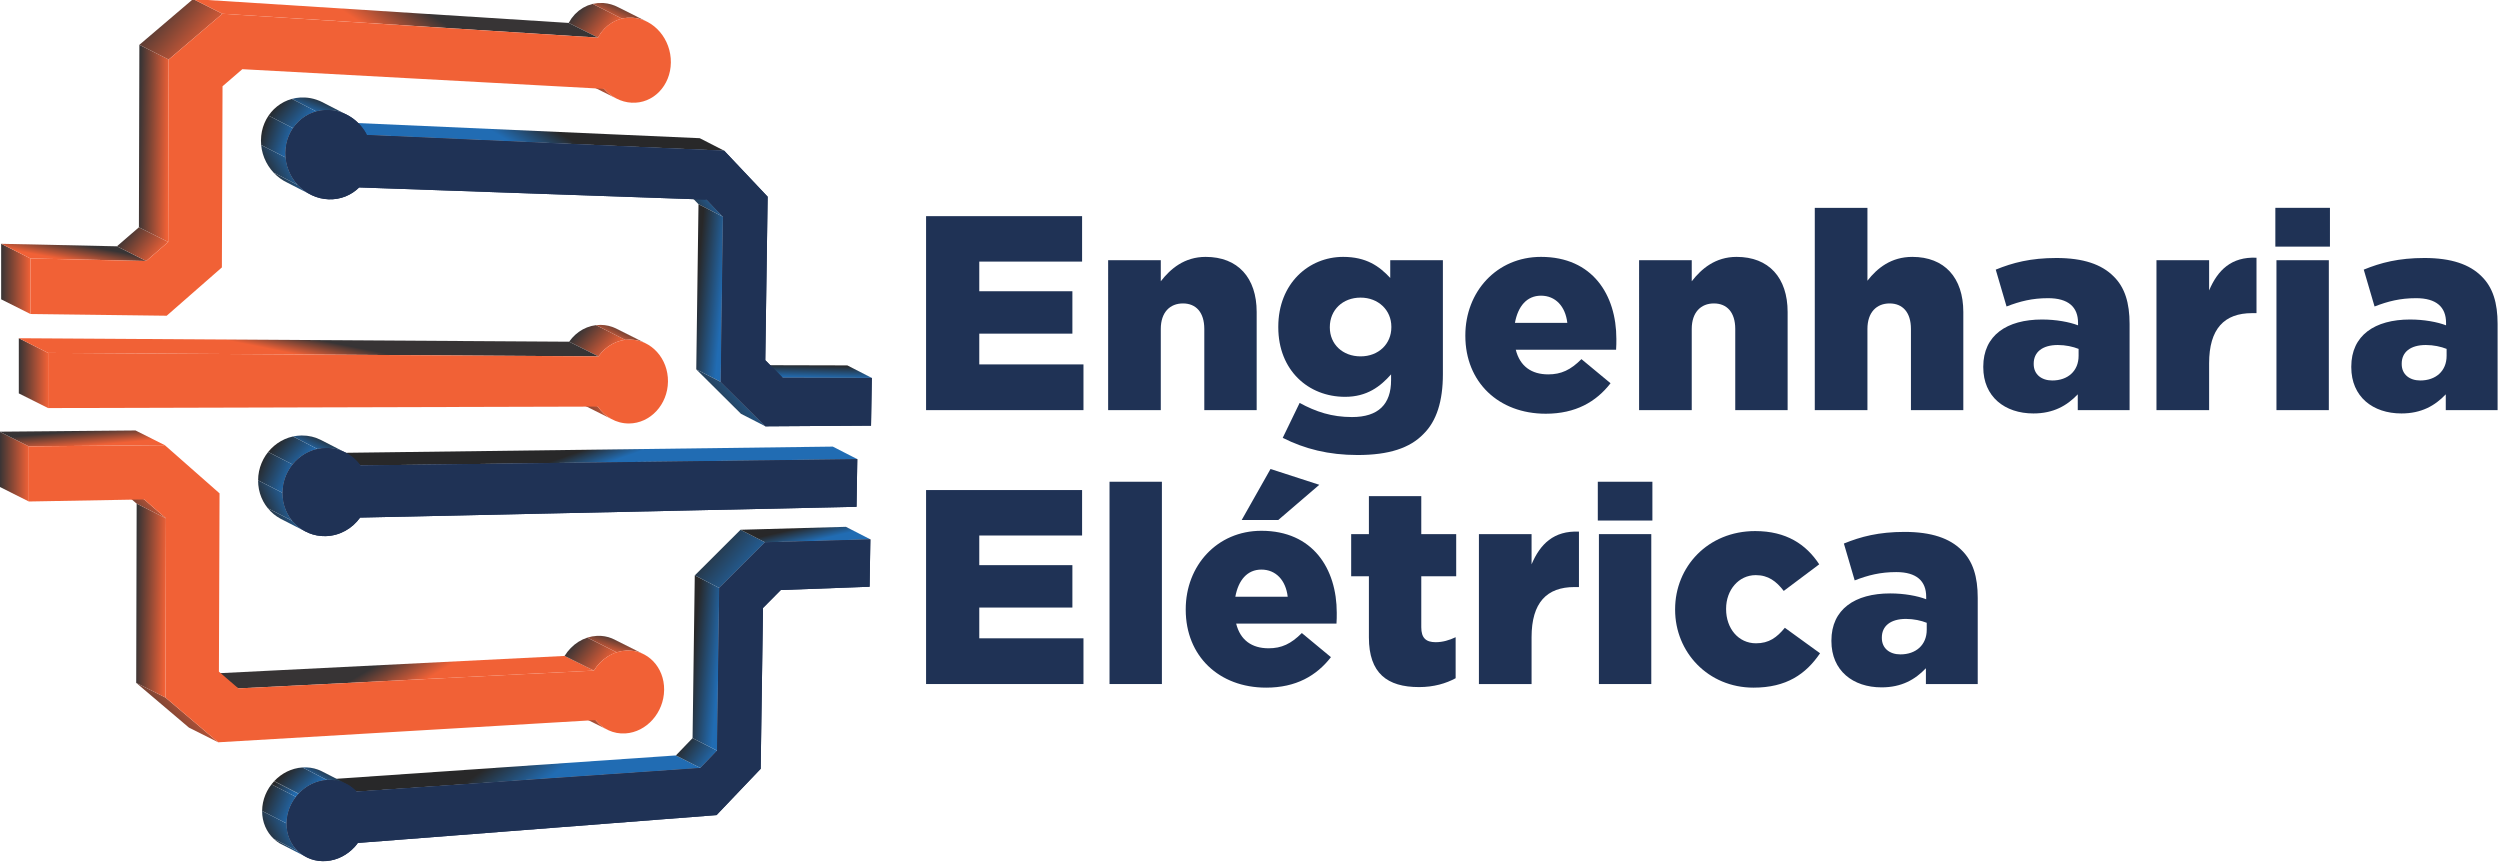 <?xml version="1.0" encoding="UTF-8" standalone="no"?>
<svg
   xmlns:dc="http://purl.org/dc/elements/1.1/"
   xmlns:cc="http://creativecommons.org/ns#"
   xmlns:rdf="http://www.w3.org/1999/02/22-rdf-syntax-ns#"
   xmlns:svg="http://www.w3.org/2000/svg"
   xmlns="http://www.w3.org/2000/svg"
   xmlns:xlink="http://www.w3.org/1999/xlink"
   xmlns:sodipodi="http://sodipodi.sourceforge.net/DTD/sodipodi-0.dtd"
   xmlns:inkscape="http://www.inkscape.org/namespaces/inkscape"
   xml:space="preserve"
   width="87.82mm"
   height="30.315mm"
   version="1.1"
   style="clip-rule:evenodd;fill-rule:evenodd;image-rendering:optimizeQuality;shape-rendering:geometricPrecision;text-rendering:geometricPrecision"
   viewBox="0 0 8782.049 3031.512"
   id="svg278"
   sodipodi:docname="Logoo.svg"
   inkscape:export-filename="C:\Users\Rodrigo\Desktop\UFSCar\DEE\Logotipo Engenharia Eletrica - UFSCar.png"
   inkscape:export-xdpi="96"
   inkscape:export-ydpi="96"
   inkscape:version="1.0.1 (3bc2e813f5, 2020-09-07)"><sodipodi:namedview
   pagecolor="#ffffff"
   bordercolor="#666666"
   borderopacity="1"
   objecttolerance="10"
   gridtolerance="10"
   guidetolerance="10"
   inkscape:pageopacity="0"
   inkscape:pageshadow="2"
   inkscape:window-width="1920"
   inkscape:window-height="1017"
   id="namedview280"
   showgrid="false"
   inkscape:zoom="0.68378255"
   inkscape:cx="826.49606"
   inkscape:cy="599.72441"
   inkscape:window-x="1912"
   inkscape:window-y="-8"
   inkscape:window-maximized="1"
   inkscape:current-layer="svg278"
   fit-margin-top="0"
   fit-margin-left="0"
   fit-margin-right="0"
   fit-margin-bottom="0" />
 <defs
   id="defs63">
  <style
   type="text/css"
   id="style2">
   <![CDATA[
    .fil2 {fill:none}
    .fil25 {fill:#F16136;fill-rule:nonzero}
    .fil0 {fill:#1F3255;fill-rule:nonzero}
    .fil16 {fill:url(#id0)}
    .fil46 {fill:url(#id1)}
    .fil9 {fill:url(#id2)}
    .fil32 {fill:url(#id3)}
    .fil19 {fill:url(#id4)}
    .fil13 {fill:url(#id5)}
    .fil23 {fill:url(#id6)}
    .fil3 {fill:url(#id7)}
    .fil21 {fill:url(#id8)}
    .fil4 {fill:url(#id9)}
    .fil20 {fill:url(#id10)}
    .fil51 {fill:url(#id11)}
    .fil27 {fill:url(#id12)}
    .fil7 {fill:url(#id13)}
    .fil18 {fill:url(#id14)}
    .fil11 {fill:url(#id15)}
    .fil49 {fill:url(#id16)}
    .fil1 {fill:url(#id17)}
    .fil42 {fill:url(#id18)}
    .fil39 {fill:url(#id19)}
    .fil29 {fill:url(#id20)}
    .fil8 {fill:url(#id21)}
    .fil10 {fill:url(#id22)}
    .fil52 {fill:url(#id23)}
    .fil37 {fill:url(#id24)}
    .fil43 {fill:url(#id25)}
    .fil17 {fill:url(#id26)}
    .fil6 {fill:url(#id27)}
    .fil40 {fill:url(#id28)}
    .fil26 {fill:url(#id29)}
    .fil53 {fill:url(#id30)}
    .fil38 {fill:url(#id31)}
    .fil44 {fill:url(#id32)}
    .fil24 {fill:url(#id33)}
    .fil12 {fill:url(#id34)}
    .fil48 {fill:url(#id35)}
    .fil45 {fill:url(#id36)}
    .fil15 {fill:url(#id37)}
    .fil22 {fill:url(#id38)}
    .fil31 {fill:url(#id39)}
    .fil50 {fill:url(#id40)}
    .fil36 {fill:url(#id41)}
    .fil5 {fill:url(#id42)}
    .fil33 {fill:url(#id43)}
    .fil34 {fill:url(#id44)}
    .fil35 {fill:url(#id45)}
    .fil14 {fill:url(#id46)}
    .fil41 {fill:url(#id47)}
    .fil30 {fill:url(#id48)}
    .fil28 {fill:url(#id49)}
    .fil47 {fill:url(#id50)}
   ]]>
  </style>
  <linearGradient
   id="id0"
   gradientUnits="userSpaceOnUse"
   x1="8800.89"
   y1="13903.64"
   x2="8394.63"
   y2="13594.84">
   <stop
   offset="0"
   style="stop-opacity:1; stop-color:#F16136"
   id="stop4" />
   <stop
   offset="1"
   style="stop-opacity:1; stop-color:#373435"
   id="stop6" />
  </linearGradient>
  <linearGradient
   id="id1"
   gradientUnits="userSpaceOnUse"
   x1="10452.13"
   y1="20381.109"
   x2="10227.73"
   y2="20279.811">
   <stop
   offset="0"
   style="stop-opacity:1; stop-color:#216CB3"
   id="stop9" />
   <stop
   offset="1"
   style="stop-opacity:1; stop-color:#282829"
   id="stop11" />
  </linearGradient>
  <linearGradient
   id="id2"
   gradientUnits="userSpaceOnUse"
   xlink:href="#id0"
   x1="8881.03"
   y1="18069.99"
   x2="8520.77"
   y2="18064.16">
  </linearGradient>
  <linearGradient
   id="id3"
   gradientUnits="userSpaceOnUse"
   xlink:href="#id1"
   x1="10553.56"
   y1="12909.07"
   x2="10280.01"
   y2="13130.37">
  </linearGradient>
  <linearGradient
   id="id4"
   gradientUnits="userSpaceOnUse"
   xlink:href="#id0"
   x1="11506.46"
   y1="11247.11"
   x2="11817.31"
   y2="10781.13">
  </linearGradient>
  <linearGradient
   id="id5"
   gradientUnits="userSpaceOnUse"
   xlink:href="#id0"
   x1="14243.09"
   y1="11722.09"
   x2="13930.93"
   y2="11954.34">
  </linearGradient>
  <linearGradient
   id="id6"
   gradientUnits="userSpaceOnUse"
   xlink:href="#id0"
   x1="7453.6"
   y1="15311.92"
   x2="7098.64"
   y2="15311.82">
  </linearGradient>
  <linearGradient
   id="id7"
   gradientUnits="userSpaceOnUse"
   xlink:href="#id0"
   x1="7875.27"
   y1="16198.8"
   x2="7857.44"
   y2="16006.17">
  </linearGradient>
  <linearGradient
   id="id8"
   gradientUnits="userSpaceOnUse"
   xlink:href="#id0"
   x1="14339.66"
   y1="14945.23"
   x2="14433.5"
   y2="14728.58">
  </linearGradient>
  <linearGradient
   id="id9"
   gradientUnits="userSpaceOnUse"
   xlink:href="#id0"
   x1="11850.38"
   y1="19130.311"
   x2="11617.47"
   y2="18737.391">
  </linearGradient>
  <linearGradient
   id="id10"
   gradientUnits="userSpaceOnUse"
   xlink:href="#id0"
   x1="14283.4"
   y1="15080.69"
   x2="13926.31"
   y2="14758.65">
  </linearGradient>
  <linearGradient
   id="id11"
   gradientUnits="userSpaceOnUse"
   xlink:href="#id1"
   x1="15583.2"
   y1="18837.66"
   x2="15260.07"
   y2="18808.961">
  </linearGradient>
  <linearGradient
   id="id12"
   gradientUnits="userSpaceOnUse"
   xlink:href="#id1"
   x1="13228.79"
   y1="12617.56"
   x2="13433.11"
   y2="12274.55">
  </linearGradient>
  <linearGradient
   id="id13"
   gradientUnits="userSpaceOnUse"
   xlink:href="#id0"
   x1="14145.99"
   y1="19368.73"
   x2="13828.3"
   y2="19606.051">
  </linearGradient>
  <linearGradient
   id="id14"
   gradientUnits="userSpaceOnUse"
   xlink:href="#id0"
   x1="9387.79"
   y1="11425.44"
   x2="8735.77"
   y2="10868.08">
  </linearGradient>
  <linearGradient
   id="id15"
   gradientUnits="userSpaceOnUse"
   xlink:href="#id0"
   x1="14282.56"
   y1="11203.35"
   x2="13881.43"
   y2="10883.33">
  </linearGradient>
  <linearGradient
   id="id16"
   gradientUnits="userSpaceOnUse"
   xlink:href="#id1"
   x1="10748.02"
   y1="20281.93"
   x2="10846.69"
   y2="20088.971">
  </linearGradient>
  <linearGradient
   id="id17"
   gradientUnits="userSpaceOnUse"
   xlink:href="#id0"
   x1="7220.52"
   y1="16443.58"
   x2="6865.48"
   y2="16443.779">
  </linearGradient>
  <linearGradient
   id="id18"
   gradientUnits="userSpaceOnUse"
   xlink:href="#id1"
   x1="10482.64"
   y1="20974.141"
   x2="10259.9"
   y2="21138.4">
  </linearGradient>
  <linearGradient
   id="id19"
   gradientUnits="userSpaceOnUse"
   xlink:href="#id1"
   x1="10403.58"
   y1="16597.189"
   x2="10009.26"
   y2="16431.471">
  </linearGradient>
  <linearGradient
   id="id20"
   gradientUnits="userSpaceOnUse"
   xlink:href="#id1"
   x1="10581.92"
   y1="12310.97"
   x2="10244.64"
   y2="12023.04">
  </linearGradient>
  <linearGradient
   id="id21"
   gradientUnits="userSpaceOnUse"
   xlink:href="#id0"
   x1="9338.99"
   y1="19149.051"
   x2="8696.24"
   y2="19697.99">
  </linearGradient>
  <linearGradient
   id="id22"
   gradientUnits="userSpaceOnUse"
   xlink:href="#id0"
   x1="8774.33"
   y1="16713.34"
   x2="8368.85"
   y2="17020.76">
  </linearGradient>
  <linearGradient
   id="id23"
   gradientUnits="userSpaceOnUse"
   xlink:href="#id1"
   x1="16012.61"
   y1="17810.939"
   x2="15411.64"
   y2="17311.859">
  </linearGradient>
  <linearGradient
   id="id24"
   gradientUnits="userSpaceOnUse"
   xlink:href="#id1"
   x1="10697.94"
   y1="16274.34"
   x2="10780.16"
   y2="16067.77">
  </linearGradient>
  <linearGradient
   id="id25"
   gradientUnits="userSpaceOnUse"
   xlink:href="#id1"
   x1="10466.85"
   y1="20765.59"
   x2="10062.95"
   y2="20954.41">
  </linearGradient>
  <linearGradient
   id="id26"
   gradientUnits="userSpaceOnUse"
   xlink:href="#id0"
   x1="8913.94"
   y1="12532.02"
   x2="8553.47"
   y2="12525.98">
  </linearGradient>
  <linearGradient
   id="id27"
   gradientUnits="userSpaceOnUse"
   xlink:href="#id0"
   x1="14302.98"
   y1="18721.52"
   x2="14360.92"
   y2="18494.43">
  </linearGradient>
  <linearGradient
   id="id28"
   gradientUnits="userSpaceOnUse"
   xlink:href="#id1"
   x1="10400.52"
   y1="16774.41"
   x2="10008.83"
   y2="16936.34">
  </linearGradient>
  <linearGradient
   id="id29"
   gradientUnits="userSpaceOnUse"
   xlink:href="#id1"
   x1="16741.449"
   y1="15369.91"
   x2="16744.98"
   y2="15215.21">
  </linearGradient>
  <linearGradient
   id="id30"
   gradientUnits="userSpaceOnUse"
   xlink:href="#id1"
   x1="16649.35"
   y1="17360.77"
   x2="16605.539"
   y2="17173.359">
  </linearGradient>
  <linearGradient
   id="id31"
   gradientUnits="userSpaceOnUse"
   xlink:href="#id1"
   x1="10575.8"
   y1="16392.76"
   x2="10259.31"
   y2="16104.68">
  </linearGradient>
  <linearGradient
   id="id32"
   gradientUnits="userSpaceOnUse"
   xlink:href="#id1"
   x1="10444.15"
   y1="20608.35"
   x2="10057.62"
   y2="20451.25">
  </linearGradient>
  <linearGradient
   id="id33"
   gradientUnits="userSpaceOnUse"
   xlink:href="#id0"
   x1="10587.14"
   y1="15108.92"
   x2="10631.52"
   y2="14888.8">
  </linearGradient>
  <linearGradient
   id="id34"
   gradientUnits="userSpaceOnUse"
   xlink:href="#id0"
   x1="14339.07"
   y1="11057.84"
   x2="14427.59"
   y2="10829.34">
  </linearGradient>
  <linearGradient
   id="id35"
   gradientUnits="userSpaceOnUse"
   xlink:href="#id1"
   x1="13277.07"
   y1="20380.33"
   x2="12970.91"
   y2="19942.949">
  </linearGradient>
  <linearGradient
   id="id36"
   gradientUnits="userSpaceOnUse"
   xlink:href="#id1"
   x1="10448.36"
   y1="20411.26"
   x2="10198.2"
   y2="20288.82">
  </linearGradient>
  <linearGradient
   id="id37"
   gradientUnits="userSpaceOnUse"
   xlink:href="#id0"
   x1="7744.35"
   y1="13953.32"
   x2="7782.44"
   y2="13744.98">
  </linearGradient>
  <linearGradient
   id="id38"
   gradientUnits="userSpaceOnUse"
   xlink:href="#id0"
   x1="14192.08"
   y1="15582.39"
   x2="13841.63"
   y2="15823.18">
  </linearGradient>
  <linearGradient
   id="id39"
   gradientUnits="userSpaceOnUse"
   xlink:href="#id1"
   x1="10461.73"
   y1="12691.69"
   x2="10054.11"
   y2="12891.34">
  </linearGradient>
  <linearGradient
   id="id40"
   gradientUnits="userSpaceOnUse"
   xlink:href="#id1"
   x1="15486.91"
   y1="20038.939"
   x2="15127.83"
   y2="19788.131">
  </linearGradient>
  <linearGradient
   id="id41"
   gradientUnits="userSpaceOnUse"
   xlink:href="#id1"
   x1="14138.09"
   y1="16430.02"
   x2="14057.85"
   y2="16201.63">
  </linearGradient>
  <linearGradient
   id="id42"
   gradientUnits="userSpaceOnUse"
   xlink:href="#id0"
   x1="14222.47"
   y1="18871"
   x2="13827.38"
   y2="18559.67">
  </linearGradient>
  <linearGradient
   id="id43"
   gradientUnits="userSpaceOnUse"
   xlink:href="#id1"
   x1="15559.63"
   y1="13113.55"
   x2="15201.97"
   y2="13362.09">
  </linearGradient>
  <linearGradient
   id="id44"
   gradientUnits="userSpaceOnUse"
   xlink:href="#id1"
   x1="15628.36"
   y1="14356.32"
   x2="15304.87"
   y2="14327.27">
  </linearGradient>
  <linearGradient
   id="id45"
   gradientUnits="userSpaceOnUse"
   xlink:href="#id1"
   x1="16018.92"
   y1="15366.38"
   x2="15428.4"
   y2="15855.6">
  </linearGradient>
  <linearGradient
   id="id46"
   gradientUnits="userSpaceOnUse"
   xlink:href="#id0"
   x1="7239.74"
   y1="14170.15"
   x2="6884.75"
   y2="14170.3">
  </linearGradient>
  <linearGradient
   id="id47"
   gradientUnits="userSpaceOnUse"
   xlink:href="#id1"
   x1="10484.11"
   y1="16980.48"
   x2="10197.85"
   y2="17195.76">
  </linearGradient>
  <linearGradient
   id="id48"
   gradientUnits="userSpaceOnUse"
   xlink:href="#id1"
   x1="10414.57"
   y1="12508.22"
   x2="10037.79"
   y2="12384.37">
  </linearGradient>
  <linearGradient
   id="id49"
   gradientUnits="userSpaceOnUse"
   xlink:href="#id1"
   x1="10702.92"
   y1="12178.89"
   x2="10770.82"
   y2="11973.42">
  </linearGradient>
  <linearGradient
   id="id50"
   gradientUnits="userSpaceOnUse"
   xlink:href="#id1"
   x1="10650.92"
   y1="20389.619"
   x2="10372.72"
   y2="20103.83">
  </linearGradient>
 <linearGradient
   inkscape:collect="always"
   xlink:href="#id0"
   id="linearGradient288"
   gradientUnits="userSpaceOnUse"
   x1="8800.89"
   y1="13903.64"
   x2="8394.63"
   y2="13594.84" /><linearGradient
   inkscape:collect="always"
   xlink:href="#id1"
   id="linearGradient290"
   gradientUnits="userSpaceOnUse"
   x1="10452.13"
   y1="20381.109"
   x2="10227.73"
   y2="20279.811" /></defs>
 <g
   id="Camada_x0020_1"
   transform="matrix(0.29,0,0,0.29,-1992.552,-3129.638)">
  <g
   id="_2404461628720">
   <polygon
   class="fil0"
   points="19860.9,14833.34 19860.9,14319.75 18733.03,14319.75 18733.03,13960.58 19978.39,13960.58 19978.39,13410.08 18088.54,13410.08 18088.54,15759.8 19995.17,15759.8 19995.17,15205.94 18733.03,15205.94 18733.03,14833.34 "
   id="polygon66" />
   <path
   id="_1"
   class="fil0"
   d="m 20293.92,15759.8 h 637.79 v -983.53 c 0,-201.4 110.77,-308.82 268.54,-308.82 157.76,0 258.47,107.42 258.47,308.82 v 983.53 h 634.42 v -1188.29 c 0,-416.24 -228.26,-667.99 -617.64,-667.99 -258.47,0 -426.31,144.34 -543.79,295.39 v -255.11 h -637.79 z" />
   <path
   id="_2"
   class="fil0"
   d="m 23315,16303.59 c 379.31,0 634.43,-83.92 798.91,-255.11 157.76,-154.41 234.97,-396.1 234.97,-725.06 V 13943.8 h -637.78 v 214.83 c -134.27,-144.34 -292.04,-255.11 -570.65,-255.11 -416.24,0 -785.48,322.25 -785.48,845.9 v 6.71 c 0,520.3 362.53,842.55 808.98,842.55 265.18,0 426.3,-124.2 557.22,-271.9 v 70.49 c 0,292.04 -154.41,446.45 -473.31,446.45 -245.04,0 -436.37,-63.78 -634.42,-171.2 l -204.76,422.95 c 265.18,134.27 557.22,208.12 906.32,208.12 z m 36.92,-1195 c -218.18,0 -372.6,-147.7 -372.6,-349.1 v -6.71 c 0,-204.77 154.42,-355.82 372.6,-355.82 214.84,0 372.6,151.05 372.6,352.46 v 6.71 c 0,201.41 -154.41,352.46 -372.6,352.46 z" />
   <path
   id="_3"
   class="fil0"
   d="m 25594.23,15803.44 c 362.53,0 610.93,-144.34 785.48,-369.24 l -352.46,-292.04 c -130.91,130.91 -245.04,184.62 -402.81,184.62 -201.4,0 -342.39,-97.35 -392.74,-298.75 h 1215.14 c 3.36,-43.64 3.36,-90.63 3.36,-130.91 0,-533.73 -288.68,-993.6 -913.03,-993.6 -537.08,0 -916.4,422.95 -916.4,949.96 v 6.71 c 0,560.58 402.81,943.25 973.46,943.25 z m -372.6,-1101.02 c 36.92,-201.4 144.34,-328.96 315.54,-328.96 174.55,0 295.39,127.56 318.89,328.96 z" />
   <path
   id="_4"
   class="fil0"
   d="m 26725.45,15759.8 h 637.79 v -983.53 c 0,-201.4 110.77,-308.82 268.54,-308.82 157.76,0 258.47,107.42 258.47,308.82 v 983.53 h 634.42 v -1188.29 c 0,-416.24 -228.26,-667.99 -617.64,-667.99 -258.47,0 -426.31,144.34 -543.79,295.39 v -255.11 h -637.79 z" />
   <path
   id="_5"
   class="fil0"
   d="m 28853.63,15759.8 h 637.79 v -983.53 c 0,-201.4 110.77,-308.82 268.54,-308.82 157.76,0 258.47,107.42 258.47,308.82 v 983.53 h 634.42 v -1188.29 c 0,-416.24 -228.26,-667.99 -617.64,-667.99 -258.47,0 -426.31,137.62 -543.79,288.68 v -882.83 h -637.79 z" />
   <path
   id="_6"
   class="fil0"
   d="m 31502.11,15800.08 c 241.69,0 406.17,-93.99 537.08,-231.61 v 191.33 h 627.71 v -1043.95 c 0,-255.11 -57.06,-443.09 -194.69,-577.36 -144.34,-144.34 -365.88,-221.55 -691.49,-221.55 -312.18,0 -530.37,57.07 -735.13,140.99 l 130.92,446.45 c 164.48,-63.78 312.17,-100.71 503.51,-100.71 245.04,0 362.53,107.42 362.53,298.75 v 30.21 c -104.06,-40.28 -265.19,-70.49 -436.38,-70.49 -426.31,0 -711.63,191.34 -711.63,570.65 v 6.71 c 0,359.18 261.83,560.58 607.57,560.58 z m 228.26,-399.45 c -130.91,0 -224.9,-73.85 -224.9,-198.05 v -6.71 c 0,-137.63 104.06,-224.91 292.03,-224.91 93.99,0 184.63,20.14 251.76,47 v 83.92 c 0,184.62 -130.91,298.75 -318.89,298.75 z" />
   <path
   id="_7"
   class="fil0"
   d="m 32992.5,15759.8 h 637.79 v -567.29 c 0,-419.59 184.62,-607.57 520.29,-607.57 h 53.71 v -671.35 c -305.46,-13.43 -469.94,151.05 -574,396.09 v -365.88 h -637.79 z" />
   <path
   id="_8"
   class="fil0"
   d="m 34432.55,13779.32 h 661.28 v -469.95 h -661.28 z m 13.43,1980.48 h 634.42 v -1816 h -634.42 z" />
   <path
   id="_9"
   class="fil0"
   d="m 35959.87,15800.08 c 241.69,0 406.17,-93.99 537.08,-231.61 v 191.33 h 627.71 v -1043.95 c 0,-255.11 -57.06,-443.09 -194.69,-577.36 -144.34,-144.34 -365.88,-221.55 -691.49,-221.55 -312.18,0 -530.37,57.07 -735.13,140.99 l 130.92,446.45 c 164.48,-63.78 312.17,-100.71 503.51,-100.71 245.04,0 362.53,107.42 362.53,298.75 v 30.21 c -104.06,-40.28 -265.19,-70.49 -436.38,-70.49 -426.31,0 -711.63,191.34 -711.63,570.65 v 6.71 c 0,359.18 261.83,560.58 607.57,560.58 z m 228.26,-399.45 c -130.91,0 -224.9,-73.85 -224.9,-198.05 v -6.71 c 0,-137.63 104.06,-224.91 292.03,-224.91 93.99,0 184.63,20.14 251.76,47 v 83.92 c 0,184.62 -130.91,298.75 -318.89,298.75 z" />
   <polygon
   class="fil0"
   points="19860.9,18151.24 19860.9,17637.65 18733.03,17637.65 18733.03,17278.48 19978.39,17278.48 19978.39,16727.98 18088.54,16727.98 18088.54,19077.7 19995.17,19077.7 19995.17,18523.84 18733.03,18523.84 18733.03,18151.24 "
   id="polygon77" />
   <polygon
   id="_1_0"
   class="fil0"
   points="20945.13,19077.7 20945.13,16627.27 20310.71,16627.27 20310.71,19077.7 " />
   <path
   id="_2_1"
   class="fil0"
   d="m 21911.88,17090.5 h 443.09 l 496.8,-426.3 -590.79,-191.34 z m 295.39,2030.84 c 362.53,0 610.93,-144.34 785.48,-369.24 l -352.46,-292.04 c -130.91,130.91 -245.04,184.62 -402.81,184.62 -201.4,0 -342.39,-97.35 -392.74,-298.75 h 1215.14 c 3.36,-43.64 3.36,-90.63 3.36,-130.91 0,-533.73 -288.68,-993.6 -913.03,-993.6 -537.08,0 -916.4,422.95 -916.4,949.96 v 6.71 c 0,560.58 402.81,943.25 973.46,943.25 z m -372.6,-1101.02 c 36.92,-201.4 144.34,-328.96 315.54,-328.96 174.55,0 295.39,127.56 318.89,328.96 z" />
   <path
   id="_3_2"
   class="fil0"
   d="m 24060.2,19114.62 c 177.9,0 325.6,-43.63 443.09,-107.41 v -496.8 c -77.21,36.92 -157.77,60.42 -241.69,60.42 -117.49,0 -174.55,-50.35 -174.55,-181.26 v -617.65 H 24510 v -510.22 h -422.95 v -459.88 h -634.43 v 459.88 h -214.83 v 510.22 h 214.83 v 741.85 c 0,433.02 221.55,600.85 607.58,600.85 z" />
   <path
   id="_4_3"
   class="fil0"
   d="m 24785.25,19077.7 h 637.79 v -567.29 c 0,-419.59 184.62,-607.57 520.29,-607.57 h 53.71 v -671.35 c -305.46,-13.43 -469.94,151.05 -574,396.09 v -365.88 h -637.79 z" />
   <path
   id="_5_4"
   class="fil0"
   d="m 26225.3,17097.22 h 661.28 v -469.95 h -661.28 z m 13.43,1980.48 h 634.42 v -1816 h -634.42 z" />
   <path
   id="_6_5"
   class="fil0"
   d="m 28111.79,19121.34 c 399.46,0 634.43,-164.48 805.62,-416.24 l -426.3,-308.82 c -97.35,117.49 -191.34,187.98 -349.11,187.98 -214.83,0 -362.53,-181.27 -362.53,-412.88 v -6.72 c 0,-224.9 151.06,-406.16 359.18,-406.16 151.05,0 248.4,73.85 339.03,191.33 l 429.66,-322.25 c -157.76,-241.68 -399.45,-402.81 -775.41,-402.81 -574,0 -970.1,433.02 -970.1,946.61 v 6.71 c 0,513.58 399.46,943.25 949.96,943.25 z" />
   <path
   id="_7_6"
   class="fil0"
   d="m 29662.61,19117.98 c 241.69,0 406.17,-93.99 537.08,-231.61 v 191.33 h 627.71 v -1043.95 c 0,-255.11 -57.06,-443.09 -194.69,-577.36 -144.34,-144.34 -365.88,-221.55 -691.49,-221.55 -312.18,0 -530.37,57.07 -735.13,140.99 l 130.92,446.45 c 164.48,-63.78 312.17,-100.71 503.51,-100.71 245.04,0 362.53,107.42 362.53,298.75 v 30.21 c -104.06,-40.28 -265.19,-70.49 -436.38,-70.49 -426.31,0 -711.63,191.34 -711.63,570.65 v 6.71 c 0,359.18 261.83,560.58 607.57,560.58 z m 228.26,-399.45 c -130.91,0 -224.9,-73.85 -224.9,-198.05 v -6.71 c 0,-137.63 104.06,-224.91 292.03,-224.91 93.99,0 184.63,20.14 251.76,47 v 83.92 c 0,184.62 -130.91,298.75 -318.89,298.75 z" />
   <g
   id="g172">
    <polygon
   class="fil1"
   points="6865.64,16688.56 6865.48,16020.83 7220.36,16198.81 7220.52,16866.53 "
   id="polygon86"
   style="fill:url(#id17)" />
    <polygon
   class="fil2"
   points="6865.64,16688.56 6865.48,16020.83 7220.36,16198.81 7220.52,16866.53 "
   id="polygon88" />
    <polygon
   class="fil3"
   points="6865.48,16020.83 8512.36,16006.16 8867.24,16184.14 7220.36,16198.81 "
   id="polygon90"
   style="fill:url(#id7)" />
    <polygon
   class="fil2"
   points="6865.48,16020.83 8512.36,16006.16 8867.24,16184.14 7220.36,16198.81 "
   id="polygon92" />
    <polygon
   class="fil4"
   points="9403.22,18952.58 13709.75,18737.14 14064.63,18915.11 9758.1,19130.55 "
   id="polygon94"
   style="fill:url(#id9)" />
    <polygon
   class="fil2"
   points="9403.22,18952.58 13709.75,18737.14 14064.63,18915.11 9758.1,19130.55 "
   id="polygon96" />
    <polygon
   class="fil5"
   points="13784.72,18641.31 13829.25,18600.83 13877.81,18566.06 13929.95,18537.44 13985.22,18515.56 14340.09,18693.53 14284.83,18715.41 14232.69,18744.04 14184.12,18778.81 14139.6,18819.29 14099.6,18864.88 14064.63,18915.11 13709.75,18737.14 13744.72,18686.91 "
   id="polygon98"
   style="fill:url(#id42)" />
    <polygon
   class="fil6"
   points="13985.22,18515.56 14043.06,18500.93 14103.05,18494.03 14150.58,18494.38 14196.65,18499.78 14241.02,18510 14283.48,18524.79 14323.8,18543.94 14678.68,18721.92 14638.36,18702.77 14595.89,18687.98 14551.53,18677.75 14505.46,18672.36 14457.92,18672 14397.94,18678.9 14340.09,18693.53 "
   id="polygon100"
   style="fill:url(#id27)" />
    <polygon
   class="fil2"
   points="14595.89,18687.98 14551.53,18677.75 14505.46,18672.36 14457.92,18672 14397.94,18678.9 14340.09,18693.53 14284.83,18715.41 14232.69,18744.04 14184.12,18778.81 14139.6,18819.29 14099.6,18864.88 14064.63,18915.11 13709.75,18737.14 13744.72,18686.91 13784.72,18641.31 13829.25,18600.83 13877.81,18566.06 13929.95,18537.44 13985.22,18515.56 14043.06,18500.93 14103.05,18494.03 14150.58,18494.38 14196.65,18499.78 14241.02,18510 14283.48,18524.79 14323.8,18543.94 14678.68,18721.92 14638.36,18702.77 "
   id="polygon102" />
    <polygon
   class="fil7"
   points="14119.74,19552.23 14157.56,19585.89 14198.87,19614.8 14243.36,19638.62 13888.48,19460.65 13844,19436.82 13802.68,19407.92 13764.86,19374.26 13730.92,19336.16 14085.8,19514.13 "
   id="polygon104"
   style="fill:url(#id13)" />
    <polygon
   class="fil2"
   points="14119.74,19552.23 14157.56,19585.89 14198.87,19614.8 14243.36,19638.62 13888.48,19460.65 13844,19436.82 13802.68,19407.92 13764.86,19374.26 13730.92,19336.16 14085.8,19514.13 "
   id="polygon106" />
    <polygon
   class="fil8"
   points="9159.59,19605.44 8520.77,19063.63 8875.64,19241.6 9514.47,19783.41 "
   id="polygon108"
   style="fill:url(#id21)" />
    <polygon
   class="fil2"
   points="9159.59,19605.44 8520.77,19063.63 8875.64,19241.6 9514.47,19783.41 "
   id="polygon110" />
    <polygon
   class="fil9"
   points="8520.77,19063.63 8526.16,16892.54 8881.03,17070.52 8875.64,19241.6 "
   id="polygon112"
   style="fill:url(#id2)" />
    <polygon
   class="fil2"
   points="8520.77,19063.63 8526.16,16892.54 8881.03,17070.52 8875.64,19241.6 "
   id="polygon114" />
    <polygon
   class="fil10"
   points="8526.16,16892.54 8262.15,16663.58 8617.03,16841.56 8881.03,17070.52 "
   id="polygon116"
   style="fill:url(#id22)" />
    <polygon
   class="fil2"
   points="8526.16,16892.54 8262.15,16663.58 8617.03,16841.56 8881.03,17070.52 "
   id="polygon118" />
    <polygon
   class="fil11"
   points="13834.72,10964.74 13881.42,10921.88 13933.28,10886.24 13989.62,10858.45 14049.84,10839.1 14404.72,11017.07 14344.5,11036.42 14288.16,11064.21 14236.3,11099.86 14189.6,11142.71 14148.68,11192.15 14114.15,11247.58 13759.27,11069.61 13793.8,11014.18 "
   id="polygon120"
   style="fill:url(#id15)" />
    <polygon
   class="fil12"
   points="14179.41,10828.32 14227.5,10834.22 14274.08,10845.13 14318.96,10860.79 14361.94,10880.89 14716.82,11058.86 14673.84,11038.76 14628.96,11023.1 14582.37,11012.2 14534.28,11006.29 14468.19,11006.81 14404.72,11017.07 14049.84,10839.1 14113.32,10828.83 "
   id="polygon122"
   style="fill:url(#id34)" />
    <polygon
   class="fil2"
   points="14582.37,11012.2 14534.28,11006.29 14468.19,11006.81 14404.72,11017.07 14344.5,11036.42 14288.16,11064.21 14236.3,11099.86 14189.6,11142.71 14148.68,11192.15 14114.15,11247.58 13759.27,11069.61 13793.8,11014.18 13834.72,10964.74 13881.42,10921.88 13933.28,10886.24 13989.62,10858.45 14049.84,10839.1 14113.32,10828.83 14179.41,10828.32 14227.5,10834.22 14274.08,10845.13 14318.96,10860.79 14361.94,10880.89 14716.82,11058.86 14673.84,11038.76 14628.96,11023.1 "
   id="polygon124" />
    <polygon
   class="fil13"
   points="14223.1,11903.22 14259.29,11934.65 14298.03,11962.37 14339.14,11986.08 13984.27,11808.1 13943.15,11784.39 13904.42,11756.68 13868.22,11725.24 13834.88,11690.35 14189.75,11868.33 "
   id="polygon126"
   style="fill:url(#id5)" />
    <polygon
   class="fil2"
   points="14223.1,11903.22 14259.29,11934.65 14298.03,11962.37 14339.14,11986.08 13984.27,11808.1 13943.15,11784.39 13904.42,11756.68 13868.22,11725.24 13834.88,11690.35 14189.75,11868.33 "
   id="polygon128" />
    <polygon
   class="fil14"
   points="6884.87,14417.52 6884.75,13744.96 7239.63,13922.93 7239.74,14595.5 "
   id="polygon130"
   style="fill:url(#id46)" />
    <polygon
   class="fil2"
   points="6884.87,14417.52 6884.75,13744.96 7239.63,13922.93 7239.74,14595.5 "
   id="polygon132" />
    <polygon
   class="fil15"
   points="6884.75,13744.96 8287.17,13775.37 8642.04,13953.34 7239.63,13922.93 "
   id="polygon134"
   style="fill:url(#id37)" />
    <polygon
   class="fil2"
   points="6884.75,13744.96 8287.17,13775.37 8642.04,13953.34 7239.63,13922.93 "
   id="polygon136" />
    <polygon
   class="fil16"
   points="8287.17,13775.37 8553.47,13545.14 8908.35,13723.11 8642.04,13953.34 "
   id="polygon138"
   style="fill:url(#linearGradient288)" />
    <polygon
   class="fil2"
   points="8287.17,13775.37 8553.47,13545.14 8908.35,13723.11 8642.04,13953.34 "
   id="polygon140" />
    <polygon
   class="fil17"
   points="8553.47,13545.14 8559.06,11334.88 8913.94,11512.85 8908.35,13723.11 "
   id="polygon142"
   style="fill:url(#id26)" />
    <polygon
   class="fil2"
   points="8553.47,13545.14 8559.06,11334.88 8913.94,11512.85 8908.35,13723.11 "
   id="polygon144" />
    <polygon
   class="fil18"
   points="8559.06,11334.88 9209.63,10780.66 9564.5,10958.63 8913.94,11512.85 "
   id="polygon146"
   style="fill:url(#id14)" />
    <polygon
   class="fil2"
   points="8559.06,11334.88 9209.63,10780.66 9564.5,10958.63 8913.94,11512.85 "
   id="polygon148" />
    <polygon
   class="fil19"
   points="9209.63,10780.66 13759.27,11069.61 14114.15,11247.58 9564.5,10958.63 "
   id="polygon150"
   style="fill:url(#id4)" />
    <polygon
   class="fil2"
   points="9209.63,10780.66 13759.27,11069.61 14114.15,11247.58 9564.5,10958.63 "
   id="polygon152" />
    <polygon
   class="fil20"
   points="13765.06,14930.95 13800.35,14886.23 13839.99,14846.14 13883.64,14811.13 13930.86,14781.6 13981.21,14758.05 14034.3,14740.84 14089.77,14730.41 14444.64,14908.39 14389.18,14918.82 14336.09,14936.02 14285.74,14959.57 14238.52,14989.11 14194.87,15024.12 14155.22,15064.2 14119.94,15108.92 "
   id="polygon154"
   style="fill:url(#id10)" />
    <polygon
   class="fil21"
   points="14285.82,14751.23 14328.52,14768.63 14683.39,14946.61 14640.69,14929.2 14596.09,14916.32 14549.75,14908.23 14501.97,14905.18 14444.64,14908.39 14089.77,14730.41 14147.09,14727.2 14194.87,14730.26 14241.22,14738.34 "
   id="polygon156"
   style="fill:url(#id8)" />
    <polygon
   class="fil2"
   points="14549.75,14908.23 14501.97,14905.18 14444.64,14908.39 14389.18,14918.82 14336.09,14936.02 14285.74,14959.57 14238.52,14989.11 14194.87,15024.12 14155.22,15064.2 14119.94,15108.92 13765.06,14930.95 13800.35,14886.23 13839.99,14846.14 13883.64,14811.13 13930.86,14781.6 13981.21,14758.05 14034.3,14740.84 14089.77,14730.41 14147.09,14727.2 14194.87,14730.26 14241.22,14738.34 14285.82,14751.23 14328.52,14768.63 14683.39,14946.61 14640.69,14929.2 14596.09,14916.32 "
   id="polygon158" />
    <polygon
   class="fil22"
   points="14147.41,15761.74 14186.15,15801.86 14228.93,15836.95 14275.39,15866.53 13920.51,15688.55 13874.05,15658.98 13831.27,15623.89 13792.54,15583.77 13758.32,15539.05 14113.2,15717.02 "
   id="polygon160"
   style="fill:url(#id38)" />
    <polygon
   class="fil2"
   points="14147.41,15761.74 14186.15,15801.86 14228.93,15836.95 14275.39,15866.53 13920.51,15688.55 13874.05,15658.98 13831.27,15623.89 13792.54,15583.77 13758.32,15539.05 14113.2,15717.02 "
   id="polygon162" />
    <polygon
   class="fil23"
   points="7098.64,15556.97 7098.72,14888.8 7453.6,15066.78 7453.52,15734.94 "
   id="polygon164"
   style="fill:url(#id6)" />
    <polygon
   class="fil2"
   points="7098.64,15556.97 7098.72,14888.8 7453.6,15066.78 7453.52,15734.94 "
   id="polygon166" />
    <polygon
   class="fil24"
   points="7098.72,14888.8 13765.06,14930.95 14119.94,15108.92 7453.6,15066.78 "
   id="polygon168"
   style="fill:url(#id33)" />
    <polygon
   class="fil2"
   points="7098.72,14888.8 13765.06,14930.95 14119.94,15108.92 7453.6,15066.78 "
   id="polygon170" />
   </g>
   <path
   class="fil25"
   d="m 7561.2,16860.43 -340.68,6.1 -0.16,-667.72 1646.88,-14.67 662.97,583.75 -7.65,2159.71 235.54,202.95 4306.53,-215.44 c 86.19,-139.63 230.9,-235.54 393.29,-243.11 257.03,-12.01 461.17,201.84 457.76,477.27 -3.45,275.18 -212.82,510.84 -469.45,526.66 -145.54,9 -275.31,-54.59 -360.43,-161.8 l -4571.33,269.28 -638.83,-541.81 5.39,-2171.08 -264,-228.96 z m 6973.08,-5854.14 c 260.01,17.56 466.45,260.83 462.92,543.32 -3.49,282.16 -215.32,499.82 -474.93,486.3 -130,-6.78 -247.51,-70.21 -332.52,-167.58 l -4383.48,-238.4 -239.83,206.92 -7.85,2194.28 -668.52,585.22 -1308.57,-16.53 -341.76,-4.32 -0.11,-672.57 1402.41,30.41 266.31,-230.23 5.59,-2210.26 650.56,-554.22 4549.65,288.95 c 82.98,-155.18 240.97,-253.38 420.13,-241.29 z m -32.31,3898.89 c 258.42,2.42 463.67,230.62 460.18,509.46 -3.45,278.59 -214.01,505.49 -472.07,506.96 -154.86,0.91 -291.96,-79.53 -376.88,-204.58 l -6320.5,17.01 -339.18,0.91 0.08,-668.16 6666.34,42.14 c 87.81,-125.08 226.93,-205.21 382.03,-203.74 z"
   id="path174" />
   <g
   id="g270">
    <polygon
   class="fil26"
   points="17134.9,15217.99 16055.01,15215.21 16351.53,15367.14 17431.42,15369.91 "
   id="polygon176"
   style="fill:url(#id29)" />
    <polygon
   class="fil2"
   points="17134.9,15217.99 16055.01,15215.21 16351.53,15367.14 17431.42,15369.91 "
   id="polygon178" />
    <polygon
   class="fil27"
   points="15346.92,12465.8 11018.46,12274.39 11314.98,12426.31 15643.44,12617.73 "
   id="polygon180"
   style="fill:url(#id12)" />
    <polygon
   class="fil2"
   points="15346.92,12465.8 11018.46,12274.39 11314.98,12426.31 15643.44,12617.73 "
   id="polygon182" />
    <polygon
   class="fil28"
   points="10967.6,12141.57 11001.93,12151.96 11035.31,12164.61 11067.62,12179.43 10771.11,12027.51 10738.8,12012.68 10705.41,12000.03 10671.08,11989.64 10635.83,11981.56 10599.79,11975.97 10563.04,11972.87 10509.16,11973.11 10456.75,11978.86 10406.12,11989.84 10702.64,12141.77 10753.27,12130.79 10805.68,12125.04 10859.56,12124.8 10896.31,12127.89 10932.35,12133.48 "
   id="polygon184"
   style="fill:url(#id49)" />
    <polygon
   class="fil29"
   points="10406.12,11989.84 10357.51,12005.86 10311.25,12026.6 10267.52,12051.81 10226.68,12081.27 10188.94,12114.65 10154.6,12151.72 10123.92,12192.24 10420.43,12344.16 10451.12,12303.65 10485.45,12266.58 10523.2,12233.19 10564.03,12203.74 10607.76,12178.52 10654.03,12157.79 10702.64,12141.77 "
   id="polygon186"
   style="fill:url(#id20)" />
    <polygon
   class="fil30"
   points="10123.92,12192.24 10097.15,12235.93 10074.64,12282.51 10056.56,12331.76 10043.23,12383.34 10034.95,12437.1 10031.94,12492.68 10034.39,12548.42 10330.91,12700.35 10328.45,12644.61 10331.47,12589.02 10339.75,12535.26 10353.07,12483.68 10371.15,12434.44 10393.67,12387.86 10420.43,12344.16 "
   id="polygon188"
   style="fill:url(#id48)" />
    <polygon
   class="fil31"
   points="10034.39,12548.42 10042.16,12602.78 10054.93,12655.35 10072.49,12705.94 10094.54,12754.27 10120.82,12800.02 10151.03,12842.92 10184.93,12882.68 10481.45,13034.61 10447.55,12994.84 10417.34,12951.95 10391.05,12906.19 10369.01,12857.87 10351.45,12807.28 10338.68,12754.71 10330.91,12700.35 "
   id="polygon190"
   style="fill:url(#id39)" />
    <polygon
   class="fil32"
   points="10602.65,13132.3 10559.28,13103.63 10518.8,13070.97 10481.45,13034.61 10184.93,12882.68 10222.28,12919.04 10262.76,12951.71 10306.13,12980.37 10352.12,13004.84 10648.64,13156.76 "
   id="polygon192"
   style="fill:url(#id3)" />
    <polygon
   class="fil2"
   points="10123.92,12192.24 10097.15,12235.93 10074.64,12282.51 10056.56,12331.76 10043.23,12383.34 10034.95,12437.1 10031.94,12492.68 10034.39,12548.42 10042.16,12602.78 10054.93,12655.35 10072.49,12705.94 10094.54,12754.27 10120.82,12800.02 10151.03,12842.92 10184.93,12882.68 10222.28,12919.04 10262.76,12951.71 10306.13,12980.37 10352.12,13004.84 10648.64,13156.76 10602.65,13132.3 10559.28,13103.63 10518.8,13070.97 10481.45,13034.61 10447.55,12994.84 10417.34,12951.95 10391.05,12906.19 10369.01,12857.87 10351.45,12807.28 10338.68,12754.71 10330.91,12700.35 10328.45,12644.61 10331.47,12589.02 10339.75,12535.26 10353.07,12483.68 10371.15,12434.44 10393.67,12387.86 10420.43,12344.16 10451.12,12303.65 10485.45,12266.58 10523.2,12233.19 10564.03,12203.74 10607.76,12178.52 10654.03,12157.79 10702.64,12141.77 10753.27,12130.79 10805.68,12125.04 10859.56,12124.8 10896.31,12127.89 10932.35,12133.48 10967.6,12141.57 11001.93,12151.96 11035.31,12164.61 11067.62,12179.43 10771.11,12027.51 10738.8,12012.68 10705.41,12000.03 10671.08,11989.64 10635.83,11981.56 10599.79,11975.97 10563.04,11972.87 10509.16,11973.11 10456.75,11978.86 10406.12,11989.84 10357.51,12005.86 10311.25,12026.6 10267.52,12051.81 10226.68,12081.27 10188.94,12114.65 10154.6,12151.72 "
   id="polygon194" />
    <polygon
   class="fil33"
   points="15133.22,13058.12 15331.85,13265.59 15628.37,13417.52 15429.74,13210.05 "
   id="polygon196"
   style="fill:url(#id43)" />
    <polygon
   class="fil2"
   points="15133.22,13058.12 15331.85,13265.59 15628.37,13417.52 15429.74,13210.05 "
   id="polygon198" />
    <polygon
   class="fil34"
   points="15331.85,13265.59 15304.85,15266.08 15601.37,15418.01 15628.37,13417.52 "
   id="polygon200"
   style="fill:url(#id44)" />
    <polygon
   class="fil2"
   points="15331.85,13265.59 15304.85,15266.08 15601.37,15418.01 15628.37,13417.52 "
   id="polygon202" />
    <polygon
   class="fil35"
   points="15304.85,15266.08 15845.95,15803.97 16142.47,15955.89 15601.37,15418.01 "
   id="polygon204"
   style="fill:url(#id45)" />
    <polygon
   class="fil2"
   points="15304.85,15266.08 15845.95,15803.97 16142.47,15955.89 15601.37,15418.01 "
   id="polygon206" />
    <polygon
   class="fil36"
   points="16958.95,16201.62 10940.48,16278.1 11236.99,16430.02 17255.47,16353.55 "
   id="polygon208"
   style="fill:url(#id41)" />
    <polygon
   class="fil2"
   points="16958.95,16201.62 10940.48,16278.1 11236.99,16430.02 17255.47,16353.55 "
   id="polygon210" />
    <polygon
   class="fil37"
   points="10649.23,16080.98 10588.38,16070.19 10525.14,16066.9 10471.58,16070.19 10419.48,16078.84 10716,16230.76 10768.09,16222.12 10821.66,16218.83 10884.89,16222.12 10945.75,16232.9 11003.79,16250.74 11058.62,16275.2 10762.11,16123.28 10707.28,16098.82 "
   id="polygon212"
   style="fill:url(#id24)" />
    <polygon
   class="fil38"
   points="10419.48,16078.84 10369.17,16092.59 10320.84,16111.15 10274.85,16134.26 10231.4,16161.66 10190.76,16193.02 10153.25,16228.1 10119.12,16266.68 10415.64,16418.61 10449.77,16380.03 10487.28,16344.94 10527.91,16313.58 10571.37,16286.19 10617.36,16263.07 10665.69,16244.52 10716,16230.76 "
   id="polygon214"
   style="fill:url(#id31)" />
    <polygon
   class="fil39"
   points="10119.12,16266.68 10088.63,16308.39 10062.03,16352.99 10039.63,16400.25 10021.67,16449.85 10008.43,16501.55 10000.18,16555.03 9997.21,16610.06 10293.72,16761.99 10296.7,16706.96 10304.94,16653.47 10318.18,16601.77 10336.14,16552.18 10358.54,16504.92 10385.15,16460.31 10415.64,16418.61 "
   id="polygon216"
   style="fill:url(#id19)" />
    <polygon
   class="fil40"
   points="9997.21,16610.06 9999.66,16664.93 10007.39,16718.06 10020.08,16769.24 10037.57,16818.13 10059.45,16864.55 10085.58,16908.16 10115.63,16948.76 10412.15,17100.69 10382.09,17060.09 10355.97,17016.48 10334.08,16970.05 10316.6,16921.17 10303.91,16869.98 10296.18,16816.86 10293.72,16761.99 "
   id="polygon218"
   style="fill:url(#id28)" />
    <polygon
   class="fil41"
   points="10523.24,17201.67 10483,17171.73 10445.89,17137.99 10412.15,17100.69 10115.63,16948.76 10149.37,16986.07 10186.48,17019.81 10226.72,17049.74 10269.82,17075.55 10566.33,17227.48 "
   id="polygon220"
   style="fill:url(#id47)" />
    <polygon
   class="fil2"
   points="10039.63,16400.25 10021.67,16449.85 10008.43,16501.55 10000.18,16555.03 9997.21,16610.06 9999.66,16664.93 10007.39,16718.06 10020.08,16769.24 10037.57,16818.13 10059.45,16864.55 10085.58,16908.16 10115.63,16948.76 10149.37,16986.07 10186.48,17019.81 10226.72,17049.74 10269.82,17075.55 10566.33,17227.48 10523.24,17201.67 10483,17171.73 10445.89,17137.99 10412.15,17100.69 10382.09,17060.09 10355.97,17016.48 10334.08,16970.05 10316.6,16921.17 10303.91,16869.98 10296.18,16816.86 10293.72,16761.99 10296.7,16706.96 10304.94,16653.47 10318.18,16601.77 10336.14,16552.18 10358.54,16504.92 10385.15,16460.31 10415.64,16418.61 10449.77,16380.03 10487.28,16344.94 10527.91,16313.58 10571.37,16286.19 10617.36,16263.07 10665.69,16244.52 10716,16230.76 10768.09,16222.12 10821.66,16218.83 10884.89,16222.12 10945.75,16232.9 11003.79,16250.74 11058.62,16275.2 10762.11,16123.28 10707.28,16098.82 10649.23,16080.98 10588.38,16070.19 10525.14,16066.9 10471.58,16070.19 10419.48,16078.84 10369.17,16092.59 10320.84,16111.15 10274.85,16134.26 10231.4,16161.66 10190.76,16193.02 10153.25,16228.1 10119.12,16266.68 10088.63,16308.39 10062.03,16352.99 "
   id="polygon222" />
    <polygon
   class="fil42"
   points="10518.08,21134.05 10555.31,21159.43 10258.79,21007.5 10221.57,20982.13 10187.23,20953.11 10483.75,21105.03 "
   id="polygon224"
   style="fill:url(#id18)" />
    <polygon
   class="fil2"
   points="10518.08,21134.05 10555.31,21159.43 10258.79,21007.5 10221.57,20982.13 10187.23,20953.11 10483.75,21105.03 "
   id="polygon226" />
    <polygon
   class="fil43"
   points="10452.47,21072.44 10483.75,21105.03 10187.23,20953.11 10155.95,20920.52 10128.08,20884.72 10103.85,20845.9 10083.52,20804.31 10067.3,20760.19 10055.49,20713.76 10048.31,20665.27 10046.05,20614.96 10342.57,20766.89 10344.83,20817.2 10352,20865.69 10363.82,20912.11 10380.03,20956.24 10400.37,20997.83 10424.6,21036.64 "
   id="polygon228"
   style="fill:url(#id25)" />
    <polygon
   class="fil2"
   points="10452.47,21072.44 10483.75,21105.03 10187.23,20953.11 10155.95,20920.52 10128.08,20884.72 10103.85,20845.9 10083.52,20804.31 10067.3,20760.19 10055.49,20713.76 10048.31,20665.27 10046.05,20614.96 10342.57,20766.89 10344.83,20817.2 10352,20865.69 10363.82,20912.11 10380.03,20956.24 10400.37,20997.83 10424.6,21036.64 "
   id="polygon230" />
    <polygon
   class="fil44"
   points="10046.05,20614.96 10048.83,20564.25 10056.48,20514.62 10068.77,20466.41 10085.42,20419.82 10106.23,20375.18 10130.89,20332.72 10159.2,20292.71 10455.72,20444.64 10427.41,20484.64 10402.75,20527.1 10381.94,20571.75 10365.28,20618.33 10352.99,20666.54 10345.34,20716.18 10342.57,20766.89 "
   id="polygon232"
   style="fill:url(#id32)" />
    <polygon
   class="fil45"
   points="10159.2,20292.71 10190.84,20255.45 10487.36,20407.37 10455.72,20444.64 "
   id="polygon234"
   style="fill:url(#id36)" />
    <polygon
   class="fil2"
   points="10345.34,20716.18 10342.57,20766.89 10046.05,20614.96 10048.83,20564.25 10056.48,20514.62 10068.77,20466.41 10085.42,20419.82 10106.23,20375.18 10130.89,20332.72 10159.2,20292.71 10190.84,20255.45 10487.36,20407.37 10455.72,20444.64 10427.41,20484.64 10402.75,20527.1 10381.94,20571.75 10365.28,20618.33 10352.99,20666.54 "
   id="polygon236" />
    <polygon
   class="fil46"
   points="10190.84,20255.45 10192.5,20253.54 10489.02,20405.47 10487.36,20407.37 "
   id="polygon238"
   style="fill:url(#linearGradient290)" />
    <polygon
   class="fil2"
   points="10190.84,20255.45 10192.5,20253.54 10489.02,20405.47 10487.36,20407.37 "
   id="polygon240" />
    <polygon
   class="fil47"
   points="10523.63,20371.65 10489.02,20405.47 10192.5,20253.54 10227.12,20219.72 10264.54,20189.16 10304.55,20162.08 10346.89,20138.73 10391.29,20119.42 10437.56,20104.31 10485.41,20093.77 10534.62,20087.98 10831.13,20239.9 10781.93,20245.69 10734.08,20256.24 10687.81,20271.34 10643.41,20290.65 10601.06,20314 10561.06,20341.08 "
   id="polygon242"
   style="fill:url(#id50)" />
    <polygon
   class="fil2"
   points="10523.63,20371.65 10489.02,20405.47 10192.5,20253.54 10227.12,20219.72 10264.54,20189.16 10304.55,20162.08 10346.89,20138.73 10391.29,20119.42 10437.56,20104.31 10485.41,20093.77 10534.62,20087.98 10831.13,20239.9 10781.93,20245.69 10734.08,20256.24 10687.81,20271.34 10643.41,20290.65 10601.06,20314 10561.06,20341.08 "
   id="polygon244" />
    <polygon
   class="fil48"
   points="10893.3,20228.92 15058.17,19942.44 15354.69,20094.36 11189.81,20380.85 "
   id="polygon246"
   style="fill:url(#id35)" />
    <polygon
   class="fil2"
   points="10893.3,20228.92 15058.17,19942.44 15354.69,20094.36 11189.81,20380.85 "
   id="polygon248" />
    <polygon
   class="fil49"
   points="10721.71,20113.95 10763.57,20131.75 11060.09,20283.67 11018.22,20265.87 10974.18,20252.39 10928.15,20243.39 10880.37,20239.15 10831.13,20239.9 10534.62,20087.98 10583.86,20087.23 10631.63,20091.47 10677.66,20100.47 "
   id="polygon250"
   style="fill:url(#id16)" />
    <polygon
   class="fil2"
   points="10721.71,20113.95 10763.57,20131.75 11060.09,20283.67 11018.22,20265.87 10974.18,20252.39 10928.15,20243.39 10880.37,20239.15 10831.13,20239.9 10534.62,20087.98 10583.86,20087.23 10631.63,20091.47 10677.66,20100.47 "
   id="polygon252" />
    <polygon
   class="fil50"
   points="15058.17,19942.44 15260.05,19732.71 15556.57,19884.63 15354.69,20094.36 "
   id="polygon254"
   style="fill:url(#id40)" />
    <polygon
   class="fil2"
   points="15058.17,19942.44 15260.05,19732.71 15556.57,19884.63 15354.69,20094.36 "
   id="polygon256" />
    <polygon
   class="fil51"
   points="15260.05,19732.71 15286.7,17761.99 15583.21,17913.92 15556.57,19884.63 "
   id="polygon258"
   style="fill:url(#id11)" />
    <polygon
   class="fil2"
   points="15260.05,19732.71 15286.7,17761.99 15583.21,17913.92 15556.57,19884.63 "
   id="polygon260" />
    <polygon
   class="fil52"
   points="15286.7,17761.99 15841.04,17208.88 16137.55,17360.81 15583.21,17913.92 "
   id="polygon262"
   style="fill:url(#id23)" />
    <polygon
   class="fil2"
   points="15286.7,17761.99 15841.04,17208.88 16137.55,17360.81 15583.21,17913.92 "
   id="polygon264" />
    <polygon
   class="fil53"
   points="15841.04,17208.88 17117.34,17173.32 17413.86,17325.25 16137.55,17360.81 "
   id="polygon266"
   style="fill:url(#id30)" />
    <polygon
   class="fil2"
   points="15841.04,17208.88 17117.34,17173.32 17413.86,17325.25 16137.55,17360.81 "
   id="polygon268" />
   </g>
   <path
   class="fil0"
   d="m 17165.71,15949.35 256.19,-1.67 9.52,-577.77 -1079.89,-2.77 -210.53,-212.11 28.47,-1980.43 -526.03,-556.87 -4328.46,-191.42 c -87.06,-170.6 -257.62,-291.96 -455.42,-301.51 -290.93,-14 -529.64,218.81 -531.11,519.81 -1.46,300.72 234.51,552.08 524.92,561.63 143.72,4.72 273.72,-50.71 368.12,-144.04 l 4208.25,147.85 198.63,207.47 -27,2000.49 541.1,537.88 z m -176.75,987.16 257.15,-5.59 9.36,-577.37 -6018.48,76.47 c -93.17,-129.56 -243.98,-212.86 -415.33,-211.19 -289.19,2.77 -526.51,246.08 -527.94,543.16 -1.43,296.71 233.2,531.26 521.87,524.12 171.08,-4.2 322.68,-92.49 417.4,-224.87 z m -6163.46,4285.24 c -133.33,10.71 -254.25,-34.61 -341.75,-116.72 -87.7,-82.34 -141.86,-201.72 -141.18,-338.14 0.67,-136.51 56.1,-264.05 144.79,-359.52 l 1.66,-1.9 c 88.33,-94.24 209.3,-156.72 342.11,-165.57 133.14,-8.84 252.87,37.95 338.82,120.61 6.86,6.58 13.44,13.36 19.86,20.34 l 4164.88,-286.49 201.88,-209.73 26.64,-1970.71 554.34,-553.11 1276.31,-35.56 -9.48,573.92 -255.4,9.4 -820.17,30.21 -215.64,217.38 -28.07,1947.96 -534.87,561.15 -4344.64,337.28 c -12.37,17.08 -25.73,33.5 -39.96,49.08 -87.02,95.15 -207.27,159.46 -340.13,170.12 z"
   id="path272" />
   <path
   class="fil0"
   d="m 17165.71,15949.35 256.19,-1.67 9.52,-577.77 -1079.89,-2.77 -210.53,-212.11 28.47,-1980.43 -526.03,-556.87 -4328.46,-191.42 c -87.06,-170.6 -257.62,-291.96 -455.42,-301.51 -290.93,-14 -529.64,218.81 -531.11,519.81 -1.46,300.72 234.51,552.08 524.92,561.63 143.72,4.72 273.72,-50.71 368.12,-144.04 l 4208.25,147.85 198.63,207.47 -27,2000.49 541.1,537.88 z m -176.75,987.16 257.15,-5.59 9.36,-577.37 -6018.48,76.47 c -93.17,-129.56 -243.98,-212.86 -415.33,-211.19 -289.19,2.77 -526.51,246.08 -527.94,543.16 -1.43,296.71 233.2,531.26 521.87,524.12 171.08,-4.2 322.68,-92.49 417.4,-224.87 z m -6163.46,4285.24 c -133.33,10.71 -254.25,-34.61 -341.75,-116.72 -87.7,-82.34 -141.86,-201.72 -141.18,-338.14 0.67,-136.51 56.1,-264.05 144.79,-359.52 l 1.66,-1.9 c 88.33,-94.24 209.3,-156.72 342.11,-165.57 133.14,-8.84 252.87,37.95 338.82,120.61 6.86,6.58 13.44,13.36 19.86,20.34 l 4164.88,-286.49 201.88,-209.73 26.64,-1970.71 554.34,-553.11 1276.31,-35.56 -9.48,573.92 -255.4,9.4 -820.17,30.21 -215.64,217.38 -28.07,1947.96 -534.87,561.15 -4344.64,337.28 c -12.37,17.08 -25.73,33.5 -39.96,49.08 -87.02,95.15 -207.27,159.46 -340.13,170.12 z"
   id="path274" />
  </g>
 </g>
</svg>
